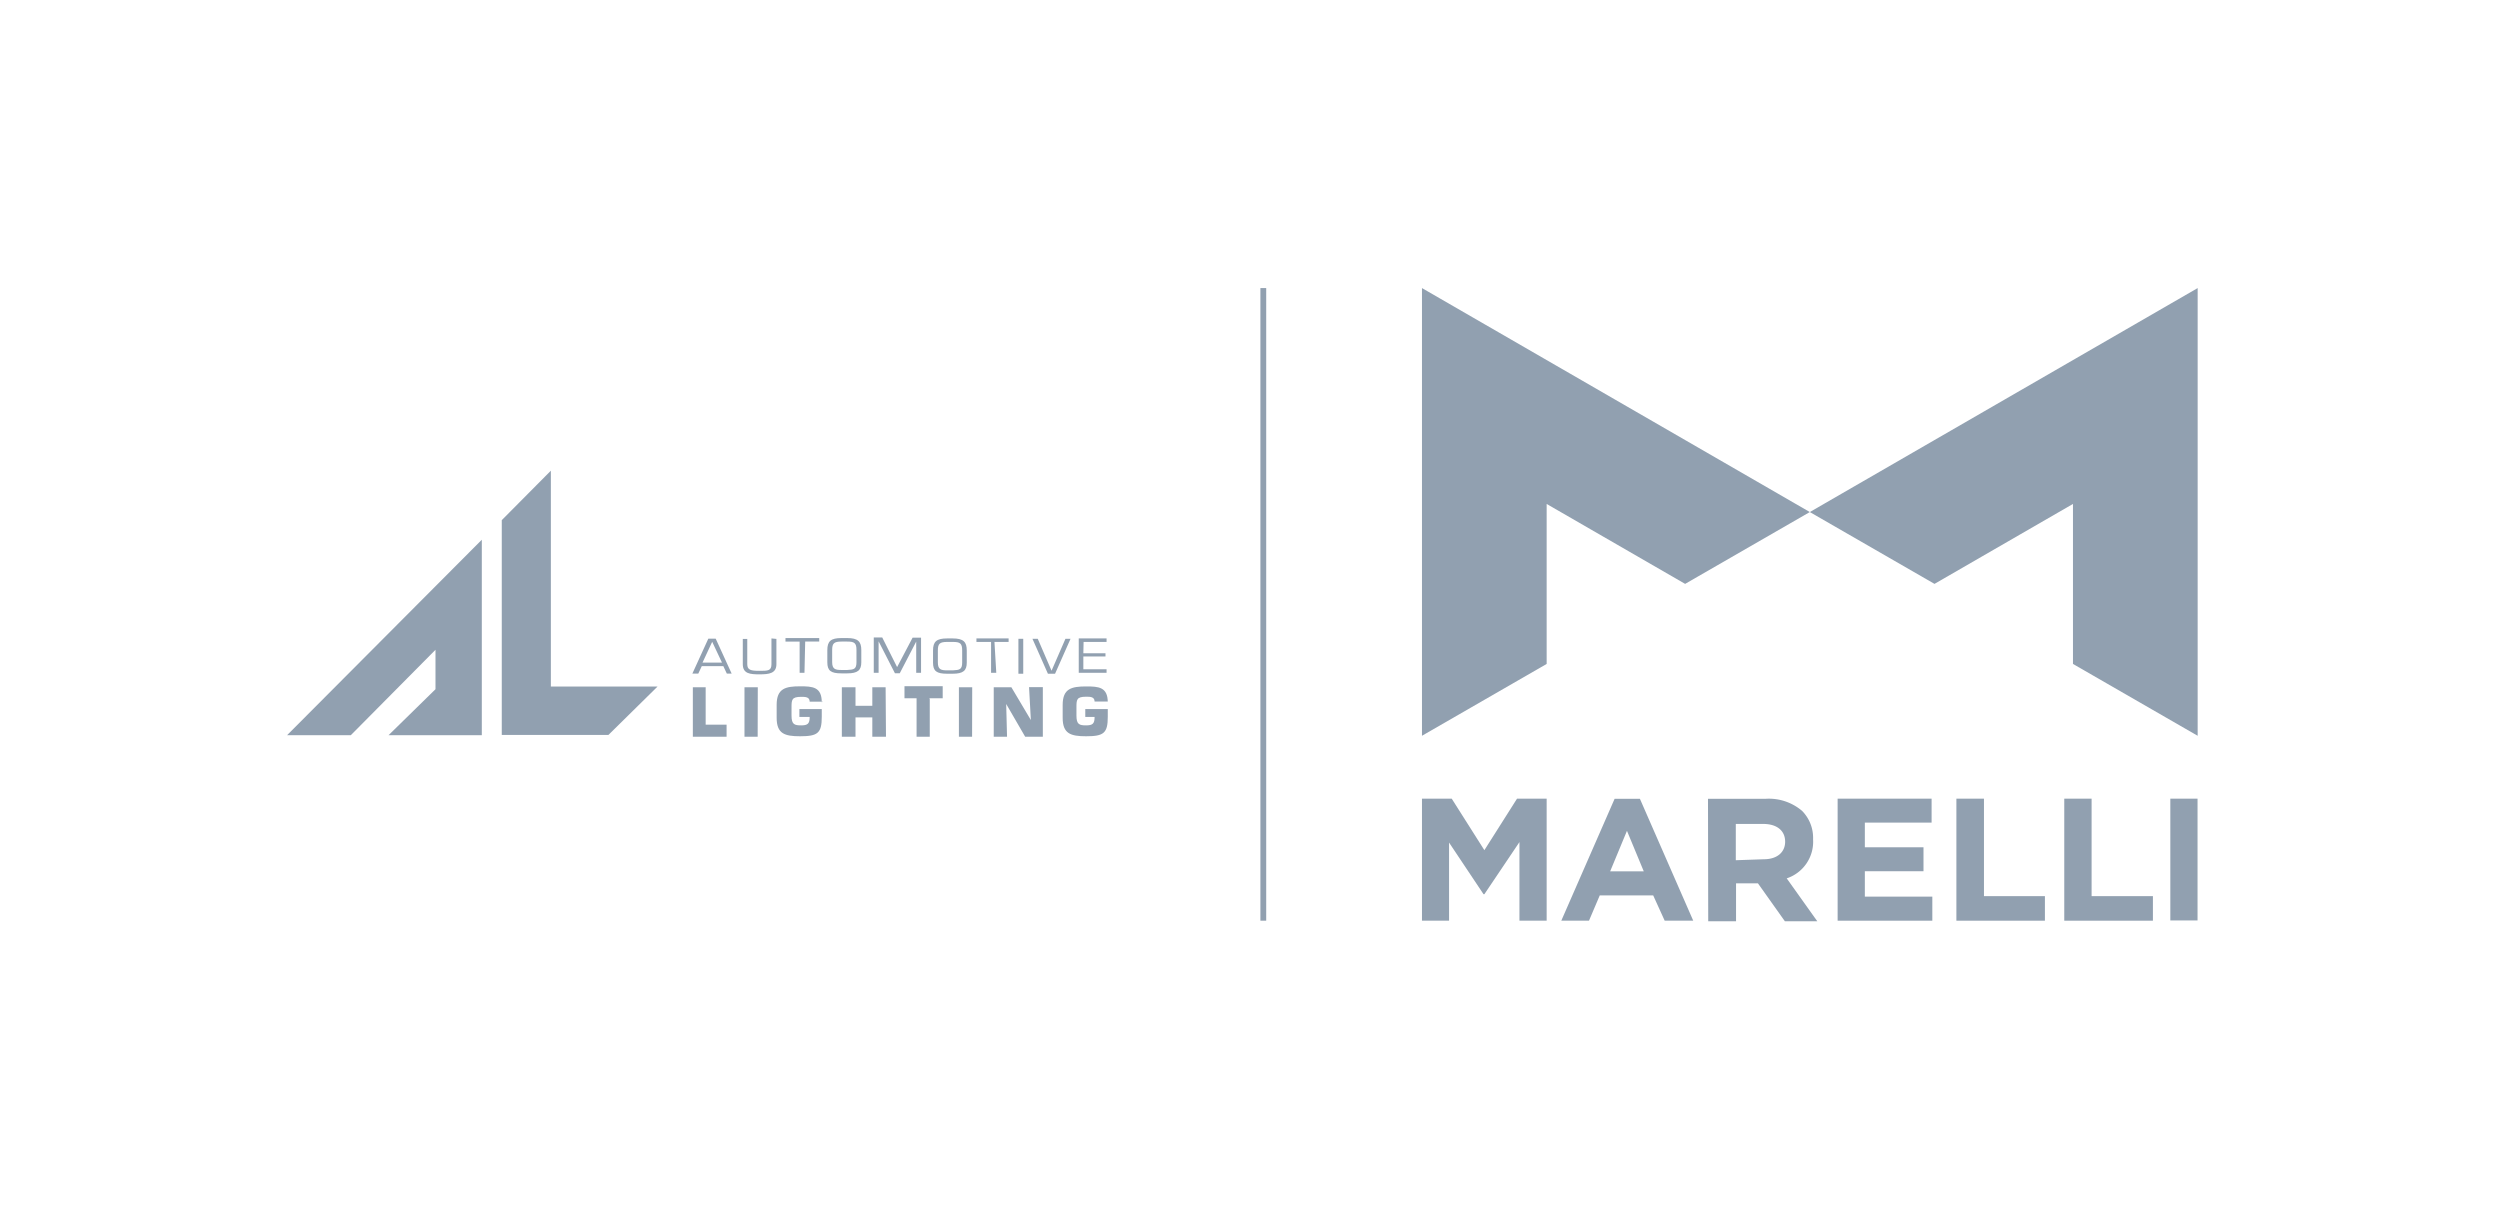 <svg id="Layer_1" data-name="Layer 1" xmlns="http://www.w3.org/2000/svg" viewBox="0 0 206.72 100"><defs><style>.cls-1{fill:none;}.cls-2{fill:#91a0b0;}</style></defs><title>partners_110px_marelli</title><rect class="cls-1" width="206.72" height="100"/><path class="cls-2" d="M226.79,439.87h5.27l7-7.06v3.26l-3.88,3.8h7.71V423.71Z" transform="translate(-203.05 -379.08)"/><path class="cls-2" d="M244.54,422.09,248.6,418v17.85h8.82l-4.06,4h-8.82Z" transform="translate(-203.05 -379.08)"/><path class="cls-2" d="M262.86,434.16l.29.62h.4l-1.32-2.89h-.61l-1.32,2.89h.49l.29-.62Zm-.11-.29h-1.61l.8-1.72Zm4.09-2V434c0,.55-.29.55-1,.55s-1-.07-1-.55v-2.09h-.37V434c0,.8.62.84,1.39.84s1.39-.07,1.39-.84v-2.09Zm2.79.26h1.16v-.29H268v.29h1.17v2.58h.4Zm3-.29c-.88,0-1.17.26-1.17,1v1c0,.7.29.92,1.17.92h.47c.88,0,1.17-.26,1.17-.92v-1c0-.7-.26-1-1.17-1Zm.47.29c.59,0,.77.11.77.7v1c0,.59-.22.62-.77.65h-.47c-.51,0-.77-.07-.77-.65v-1c0-.55.15-.7.77-.7Zm5.71,0h0v2.58h.4v-2.9h-.7l-1.28,2.43L276,431.79h-.7v2.92h.4v-2.6h0l1.35,2.64h.4Zm2.56-.26c-.88,0-1.17.26-1.17,1v1c0,.7.29.92,1.17.92h.45c.88,0,1.17-.26,1.17-.92v-1c0-.7-.26-1-1.17-1Zm.47.29c.59,0,.77.11.77.7v1c0,.59-.22.62-.77.65h-.47c-.51,0-.77-.07-.77-.65v-1c0-.55.15-.7.77-.7Zm3.44,0h1.17v-.29h-2.66v.29H285v2.55h.43Zm2.38-.26h-.4v2.89h.4Zm3.49,0L290,434.54h0l-1.14-2.64h-.44l1.28,2.89h.59l1.28-2.89Zm1.5.26h1.9v-.29h-2.3v2.84h2.3v-.29h-1.92v-1.06h1.83v-.26h-1.83Zm2,5c0-1.28-.77-1.32-1.79-1.32-1.21,0-1.94.18-1.94,1.53v1.06c0,1.32.66,1.53,1.94,1.53,1.46,0,1.79-.26,1.79-1.61v-.64h-1.86v.65h.77c0,.55-.15.7-.7.7s-.8-.07-.8-.8v-.66c0-.66,0-.91.8-.91.33,0,.7,0,.7.4h1.09Zm-6.36,1.46-1.61-2.71h-1.46V440h1.1l-.07-2.71,1.57,2.71h1.46v-4.1h-1.14Zm-26.86-2.71h-1.09V440h2.79v-1H261.4V435.9Zm4.28,0h-1.1V440h1.09Zm10.57,0h-1.1v1.53h-1.39v-1.53h-1.13V440h1.13v-1.6h1.39V440h1.13Zm3.58.91H281v-1h-3.16v1h1V440h1.09v-3.15Zm3.58-.91h-1.1V440h1.09ZM271,437.15c0-1.28-.77-1.32-1.79-1.32-1.21,0-1.94.18-1.94,1.53v1.07c0,1.32.66,1.53,1.94,1.53,1.46,0,1.79-.26,1.79-1.61v-.64h-1.85v.65H270c0,.55-.15.7-.7.7s-.8-.07-.8-.8v-.65c0-.66,0-.91.8-.91.33,0,.7,0,.7.4h1.09Z" transform="translate(-203.05 -379.08)"/><rect class="cls-2" x="104.22" y="23.82" width="0.48" height="52.31"/><polygon class="cls-2" points="127.89 41.67 139.34 48.28 149.65 42.34 117.58 23.82 117.58 60.84 127.89 54.9 127.89 41.67"/><polygon class="cls-2" points="171.41 41.67 159.96 48.28 149.65 42.34 181.72 23.82 181.72 60.84 171.41 54.9 171.41 41.67"/><polygon class="cls-2" points="117.58 66.04 120.04 66.04 122.74 70.3 125.44 66.04 127.89 66.04 127.89 76.13 125.64 76.13 125.64 69.63 122.74 73.94 122.67 73.94 119.82 69.67 119.82 76.13 117.58 76.13 117.58 66.04"/><path class="cls-2" d="M336.56,445.13h2.09l4.41,10.08H340.7l-.95-2.09h-4.42l-.89,2.09h-2.29Zm2.41,6-1.39-3.35-1.39,3.35Z" transform="translate(-203.05 -379.08)"/><path class="cls-2" d="M344.28,445.13h4.78a4.23,4.23,0,0,1,3,1,3.17,3.17,0,0,1,.91,2.35h0a3.19,3.19,0,0,1-2.18,3.23l2.53,3.55h-2.68l-2.23-3.14H346.6v3.14h-2.3Zm4.62,5c1.12,0,1.76-.6,1.76-1.45h0c0-.93-.7-1.47-1.81-1.47h-2.27v3Z" transform="translate(-203.05 -379.08)"/><polygon class="cls-2" points="151.95 66.04 159.72 66.04 159.72 68.02 154.2 68.02 154.2 70.06 159.05 70.06 159.05 72.04 154.2 72.04 154.2 74.14 159.78 74.14 159.78 76.13 151.95 76.13 151.95 66.04"/><polygon class="cls-2" points="161.77 66.04 164.05 66.04 164.05 74.1 169.09 74.1 169.09 76.13 161.77 76.13 161.77 66.04"/><polygon class="cls-2" points="170.69 66.04 172.95 66.04 172.95 74.1 178.02 74.1 178.02 76.13 170.69 76.13 170.69 66.04"/><rect class="cls-2" x="179.46" y="66.04" width="2.25" height="10.07"/></svg>